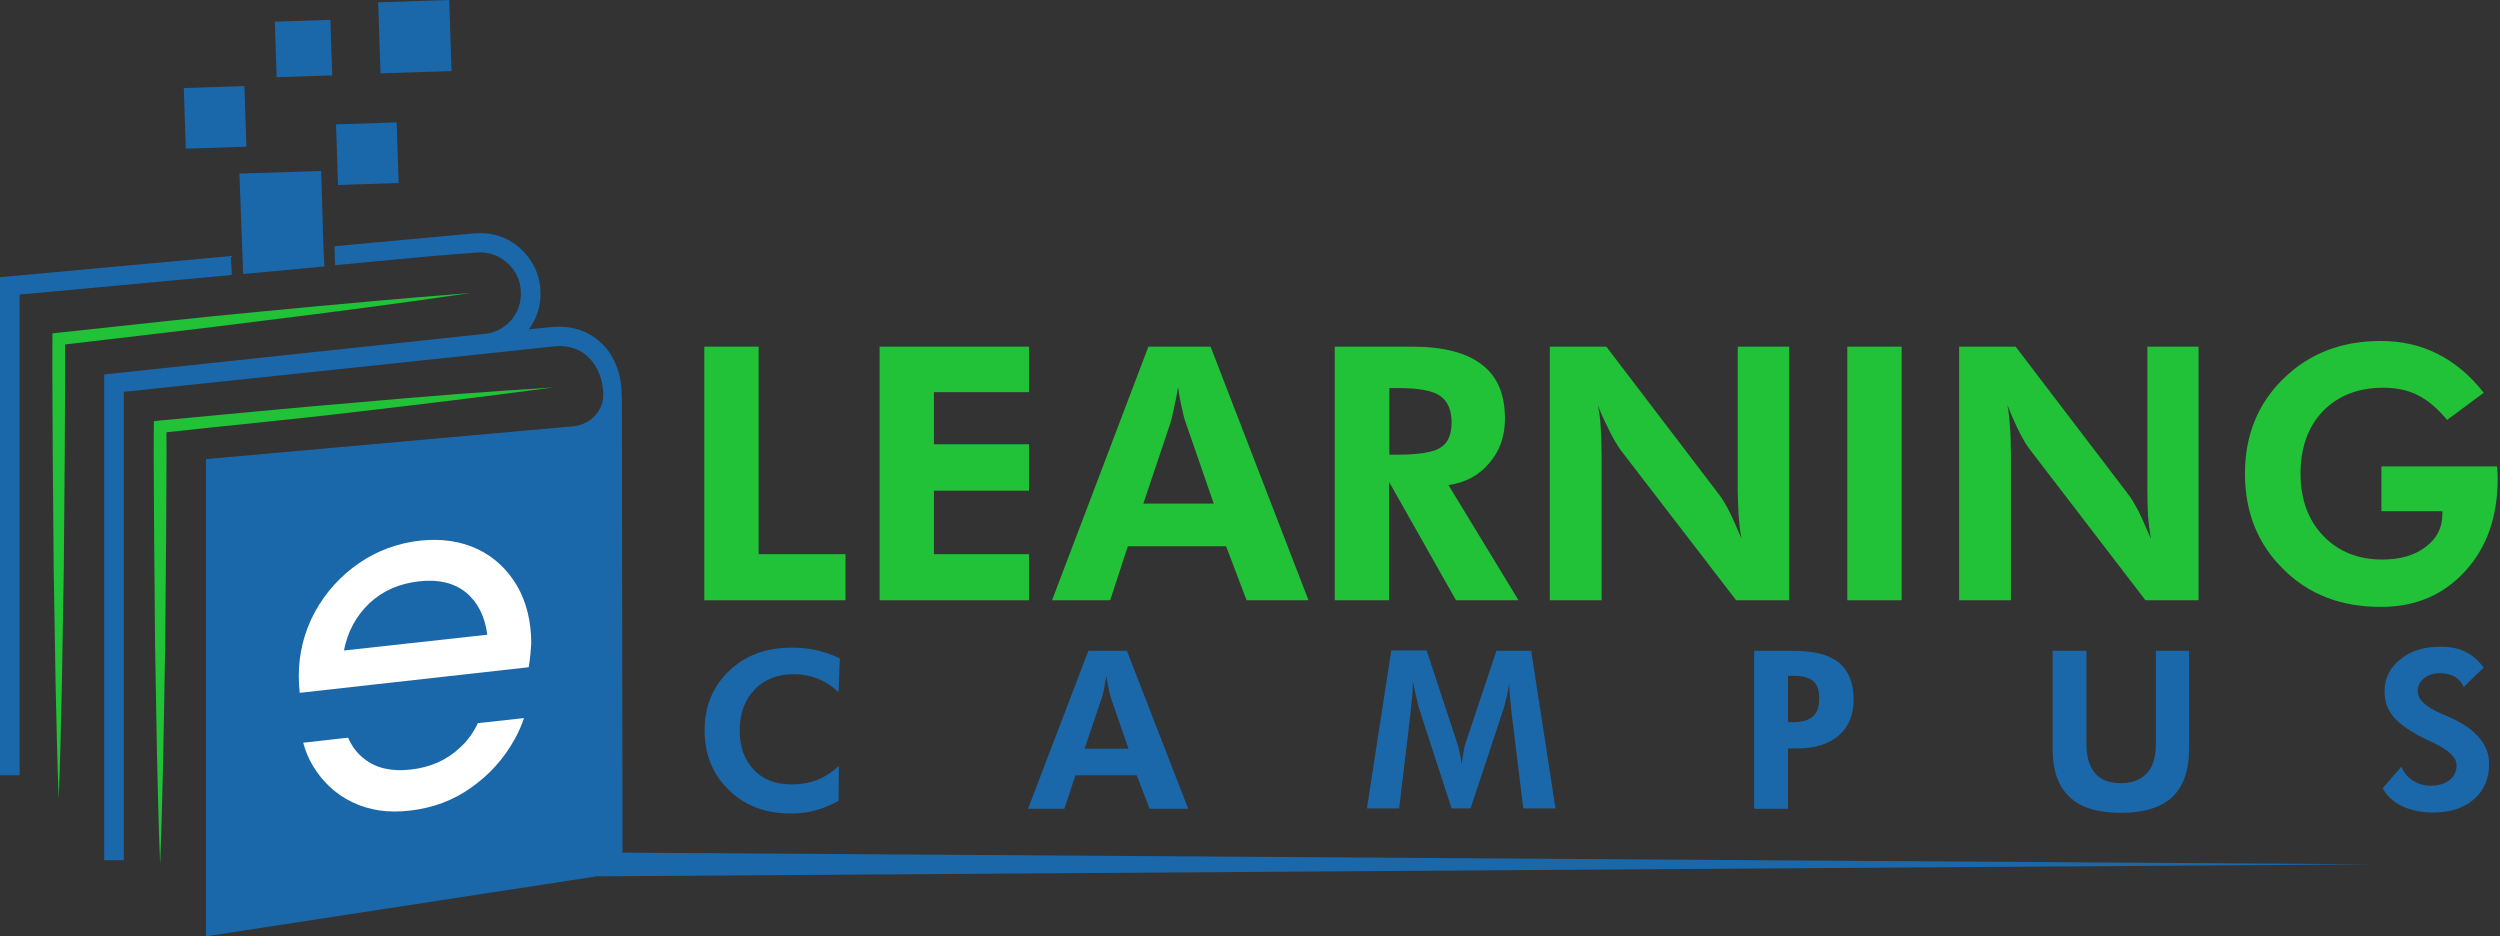 <svg width="267" height="100" viewBox="0 0 267 100" fill="none" xmlns="http://www.w3.org/2000/svg">
<rect x="0" y="0" width="267" height="100" fill="#333333" stroke="none"/>
<path d="M59.907 56.993H27.929V88.835H59.907V56.993Z" fill="white"/>
<path d="M264.791 78.817C264.116 77.974 263.037 77.231 261.586 76.591C261.418 76.523 261.148 76.388 260.811 76.253C259.057 75.511 258.213 74.701 258.213 73.825C258.213 73.251 258.449 72.779 258.888 72.442C259.326 72.07 259.9 71.902 260.608 71.902C261.215 71.902 261.721 72.037 262.126 72.239C262.565 72.509 262.868 72.846 263.138 73.352L265.263 71.295C264.69 70.519 264.049 69.979 263.307 69.608C262.531 69.237 261.688 69.068 260.642 69.068C258.888 69.068 257.437 69.507 256.358 70.418C255.245 71.295 254.671 72.442 254.671 73.825C254.671 74.837 254.941 75.713 255.549 76.456C256.122 77.198 257.134 77.94 258.618 78.716C258.922 78.884 259.36 79.087 259.9 79.323C261.519 80.132 262.362 80.908 262.362 81.718C262.362 82.359 262.126 82.932 261.62 83.303C261.114 83.708 260.44 83.91 259.596 83.91C258.922 83.91 258.281 83.742 257.707 83.371C257.134 83.033 256.729 82.493 256.459 81.886L254.469 84.18C254.941 85.023 255.616 85.664 256.56 86.103C257.471 86.541 258.584 86.777 259.866 86.777C261.688 86.777 263.138 86.305 264.217 85.361C265.297 84.416 265.837 83.168 265.837 81.583C265.837 80.571 265.499 79.626 264.791 78.817Z" fill="#1A68AA"/>
<path d="M59.097 41.375C52.115 42.319 45.133 43.163 38.15 43.972C31.168 44.816 24.152 45.456 17.169 46.232L17.776 45.591C17.81 49.471 17.743 53.383 17.743 57.263L17.642 68.933L17.439 80.605C17.338 84.484 17.27 88.397 17.102 92.276C16.933 88.397 16.866 84.484 16.765 80.605L16.562 68.933L16.461 57.263C16.461 53.383 16.393 49.471 16.427 45.591V44.984L17.001 44.917C24.017 44.276 30.999 43.568 38.015 42.994C45.065 42.353 52.081 41.813 59.097 41.375Z" fill="#21C138"/>
<path d="M50.26 31.289C42.974 32.369 35.654 33.313 28.334 34.224C21.015 35.168 13.695 35.978 6.375 36.855L6.949 36.214C6.982 40.296 6.915 44.411 6.915 48.492L6.814 60.77L6.611 73.049C6.51 77.13 6.443 81.245 6.274 85.327C6.105 81.245 6.038 77.13 5.937 73.049L5.734 60.77L5.633 48.492C5.633 44.411 5.566 40.296 5.599 36.214V35.607L6.173 35.539C13.526 34.764 20.846 33.92 28.166 33.246C35.553 32.537 42.906 31.863 50.26 31.289Z" fill="#21C138"/>
<path d="M24.658 27.343L24.759 29.367L2.091 31.458V82.797H0V29.603L24.658 27.343Z" fill="#1A68AA"/>
<path d="M34.642 28.456L25.973 29.265L25.568 18.539L34.17 18.269H34.305L34.541 26.432L34.642 28.456Z" fill="#1A68AA"/>
<path d="M42.362 13.072L35.889 13.283L36.101 19.757L42.574 19.545L42.362 13.072Z" fill="#1A68AA"/>
<path d="M26.103 9.193L19.63 9.404L19.841 15.877L26.314 15.666L26.103 9.193Z" fill="#1A68AA"/>
<path d="M35.287 2.118L29.353 2.312L29.547 8.246L35.481 8.052L35.287 2.118Z" fill="#1A68AA"/>
<path d="M47.976 -1.53879e-05L40.391 0.248L40.638 7.833L48.224 7.586L47.976 -1.53879e-05Z" fill="#1A68AA"/>
<path d="M81.023 59.185V37.024H75.221V64.11H90.299V59.185H81.023Z" fill="#21C138"/>
<path d="M109.897 41.881V37.024H93.942V64.11H109.897V59.185H99.744V52.405H109.897V47.447H99.744V41.881H109.897Z" fill="#21C138"/>
<path d="M129.292 37.024H122.647L112.359 64.11H118.566L120.455 58.342H130.945L133.138 64.11H139.749L129.292 37.024ZM122.107 53.788L125.008 45.153C125.076 44.917 125.211 44.444 125.346 43.77C125.514 43.062 125.649 42.286 125.818 41.375C125.953 42.286 126.088 43.062 126.256 43.702C126.391 44.343 126.493 44.782 126.594 45.018L129.63 53.788H122.107Z" fill="#21C138"/>
<path d="M154.692 51.798C156.48 51.562 157.93 50.786 159.043 49.471C160.19 48.155 160.73 46.57 160.73 44.714C160.73 42.117 159.92 40.194 158.267 38.946C156.614 37.664 154.152 37.024 150.846 37.024H142.549V64.11H148.35V51.461L155.501 64.11H162.18L154.692 51.798ZM153.882 47.784C153.14 48.29 151.589 48.56 149.261 48.56H148.384V41.442H149.261C151.487 41.442 153.005 41.712 153.815 42.286C154.624 42.859 155.029 43.804 155.029 45.119C155.029 46.401 154.658 47.278 153.882 47.784Z" fill="#21C138"/>
<path d="M185.59 37.024V52.169C185.59 53.35 185.657 54.361 185.691 55.137C185.758 55.913 185.826 56.723 185.994 57.532C185.522 56.453 185.117 55.475 184.713 54.665C184.308 53.889 183.937 53.248 183.566 52.776L171.557 37.024H165.52V64.11H171.051V48.627C171.051 47.447 171.018 46.435 170.95 45.625C170.917 44.849 170.815 44.04 170.647 43.264C171.085 44.411 171.557 45.355 171.962 46.165C172.367 46.974 172.738 47.581 173.075 48.054L185.421 64.11H191.088V37.024H185.59Z" fill="#21C138"/>
<path d="M203.096 37.024H197.294V64.11H203.096V37.024Z" fill="#21C138"/>
<path d="M229.339 37.024V52.169C229.339 53.35 229.373 54.361 229.407 55.137C229.474 55.913 229.575 56.723 229.71 57.532C229.238 56.453 228.833 55.475 228.428 54.665C228.024 53.889 227.653 53.248 227.282 52.776L215.273 37.024H209.235V64.11H214.767V48.627C214.767 47.447 214.734 46.435 214.666 45.625C214.632 44.849 214.531 44.04 214.396 43.264C214.835 44.411 215.273 45.355 215.678 46.165C216.083 46.974 216.454 47.581 216.825 48.054L229.137 64.11H234.804V37.024H229.339Z" fill="#21C138"/>
<path d="M266.714 50.347C266.714 50.145 266.714 50.01 266.68 49.808H254.334V54.598H260.844V54.901C260.844 56.352 260.271 57.498 259.057 58.409C257.876 59.32 256.324 59.758 254.435 59.758C251.838 59.758 249.747 58.915 248.128 57.229C246.508 55.542 245.699 53.316 245.699 50.584C245.699 47.784 246.508 45.558 248.094 43.905C249.713 42.252 251.872 41.409 254.537 41.409C255.953 41.409 257.201 41.678 258.247 42.218C259.326 42.758 260.338 43.635 261.35 44.849L265.263 41.948C263.813 40.093 262.16 38.71 260.338 37.799C258.483 36.855 256.459 36.416 254.267 36.416C250.05 36.416 246.61 37.766 243.877 40.431C241.145 43.095 239.762 46.468 239.762 50.584C239.762 54.733 241.145 58.139 243.877 60.804C246.576 63.503 250.05 64.818 254.267 64.818C257.943 64.818 260.912 63.57 263.239 61.04C265.567 58.544 266.747 55.239 266.747 51.157C266.747 50.786 266.747 50.516 266.714 50.347Z" fill="#21C138"/>
<path d="M84.834 72.003C85.711 72.003 86.521 72.172 87.33 72.475C88.106 72.779 88.848 73.251 89.557 73.926L89.692 70.316C88.882 69.912 88.005 69.642 87.195 69.439C86.352 69.237 85.441 69.17 84.531 69.17C81.798 69.17 79.572 70.013 77.852 71.666C76.098 73.352 75.254 75.477 75.254 78.007C75.254 80.605 76.132 82.73 77.852 84.382C79.572 86.069 81.765 86.879 84.463 86.879C85.408 86.879 86.285 86.777 87.128 86.541C87.971 86.305 88.781 85.968 89.557 85.529L89.59 81.819C88.848 82.46 88.106 82.966 87.263 83.303C86.386 83.64 85.509 83.775 84.531 83.775C82.81 83.775 81.461 83.236 80.483 82.19C79.505 81.144 78.999 79.761 78.999 77.973C78.999 76.186 79.538 74.735 80.584 73.656C81.63 72.543 83.046 72.003 84.834 72.003Z" fill="#1A68AA"/>
<path d="M120.353 69.507H116.238L109.795 86.373H113.675L114.855 82.797H121.399L122.782 86.373H126.897L120.353 69.507ZM115.833 79.964L117.655 74.567C117.722 74.398 117.79 74.128 117.891 73.69C117.958 73.218 118.06 72.745 118.161 72.206C118.262 72.779 118.329 73.251 118.431 73.656C118.498 74.061 118.599 74.331 118.633 74.499L120.522 79.964H115.833Z" fill="#1A68AA"/>
<path d="M163.53 69.507H159.819L156.513 79.39C156.446 79.593 156.379 79.896 156.311 80.301C156.244 80.706 156.142 81.178 156.109 81.684C156.041 81.178 155.974 80.706 155.873 80.301C155.771 79.896 155.704 79.593 155.636 79.39L152.364 69.473H148.587L145.989 86.339H149.43L150.644 76.152V76.084C150.779 74.938 150.88 73.993 150.88 73.183V72.711C151.049 73.588 151.218 74.229 151.319 74.701C151.42 75.174 151.487 75.444 151.521 75.545L155.029 86.339H157.053L160.629 75.545C160.696 75.275 160.797 74.938 160.899 74.465C161 73.993 161.135 73.386 161.236 72.745C161.236 72.812 161.202 72.914 161.202 73.015V73.386C161.202 73.723 161.236 74.094 161.27 74.465C161.303 74.836 161.371 75.41 161.438 76.152L162.686 86.339H166.127L163.53 69.507Z" fill="#1A68AA"/>
<path d="M196.417 70.789C195.338 69.912 193.719 69.507 191.493 69.507H187.344V86.373H190.953V79.93H191.965C193.854 79.93 195.304 79.458 196.384 78.547C197.463 77.603 197.969 76.321 197.969 74.668C197.969 72.948 197.429 71.632 196.417 70.789ZM193.651 76.489C193.179 76.928 192.471 77.13 191.493 77.13H190.953V72.172H191.493C192.471 72.172 193.179 72.34 193.651 72.745C194.09 73.116 194.292 73.723 194.292 74.567C194.292 75.478 194.09 76.085 193.651 76.489Z" fill="#1A68AA"/>
<path d="M230.25 69.507V79.424C230.25 80.807 229.946 81.853 229.305 82.561C228.664 83.269 227.754 83.64 226.506 83.64C225.291 83.64 224.347 83.303 223.74 82.561C223.132 81.853 222.829 80.807 222.829 79.424V69.507H219.22V79.998C219.22 82.291 219.827 84.011 221.041 85.125C222.222 86.272 224.077 86.811 226.539 86.811C228.968 86.811 230.789 86.238 232.004 85.125C233.184 83.978 233.792 82.291 233.792 79.998V69.507H230.25Z" fill="#1A68AA"/>
<path d="M49.754 63.267C48.506 62.255 46.819 61.85 44.761 62.086C42.636 62.322 40.882 63.098 39.466 64.413C38.049 65.763 37.138 67.415 36.733 69.473L52.047 67.787C51.778 65.796 51.002 64.278 49.754 63.267Z" fill="#1A68AA"/>
<path d="M253.322 92.309L66.484 91.061L66.417 42.421H66.383C66.417 42.05 66.383 41.679 66.35 41.274C66.147 39.216 65.27 37.462 63.853 36.315C62.47 35.202 60.75 34.73 58.861 34.932L56.466 35.169C57.343 34.022 57.815 32.571 57.714 31.02C57.647 29.265 56.837 27.646 55.522 26.5C54.206 25.319 52.52 24.779 50.766 24.914L35.721 26.297L35.789 28.321L46.178 27.343L50.901 26.972C52.081 26.87 53.262 27.242 54.139 28.051C55.05 28.827 55.589 29.94 55.623 31.121C55.758 33.414 54.139 35.337 51.913 35.641L11.131 39.992V91.871H13.223V41.847L37.273 39.317L51.913 37.766C52.149 37.766 52.385 37.698 52.587 37.698L59.165 36.99C60.48 36.855 61.694 37.159 62.605 37.934C63.584 38.744 64.224 40.026 64.393 41.51C64.427 41.78 64.427 41.982 64.427 42.252C64.393 43.972 62.976 45.355 61.256 45.524L21.993 49.032V100L63.955 93.557V93.591L253.322 92.309ZM54.982 78.918C53.835 81.009 52.283 82.73 50.327 84.113C48.404 85.496 46.178 86.305 43.749 86.575C41.456 86.845 39.398 86.541 37.61 85.664C35.856 84.821 34.44 83.505 33.394 81.751C32.956 81.009 32.618 80.2 32.382 79.323L37.172 78.783C37.577 79.694 38.116 80.436 38.858 81.009C40.106 82.021 41.759 82.426 43.851 82.19C45.976 81.954 47.73 81.178 49.147 79.829C49.956 79.087 50.563 78.243 51.035 77.231L55.96 76.692C55.724 77.434 55.387 78.176 54.982 78.918ZM56.466 71.261L32.011 73.993C31.944 73.42 31.91 72.846 31.91 72.239C31.91 69.777 32.483 67.483 33.63 65.358C34.777 63.267 36.362 61.513 38.319 60.163C40.275 58.814 42.468 58.005 44.896 57.735C47.19 57.499 49.214 57.802 51.002 58.645C52.789 59.489 54.172 60.804 55.218 62.558C56.23 64.312 56.736 66.37 56.736 68.731C56.702 69.372 56.635 70.215 56.466 71.261Z" fill="#1A68AA"/>
</svg>
